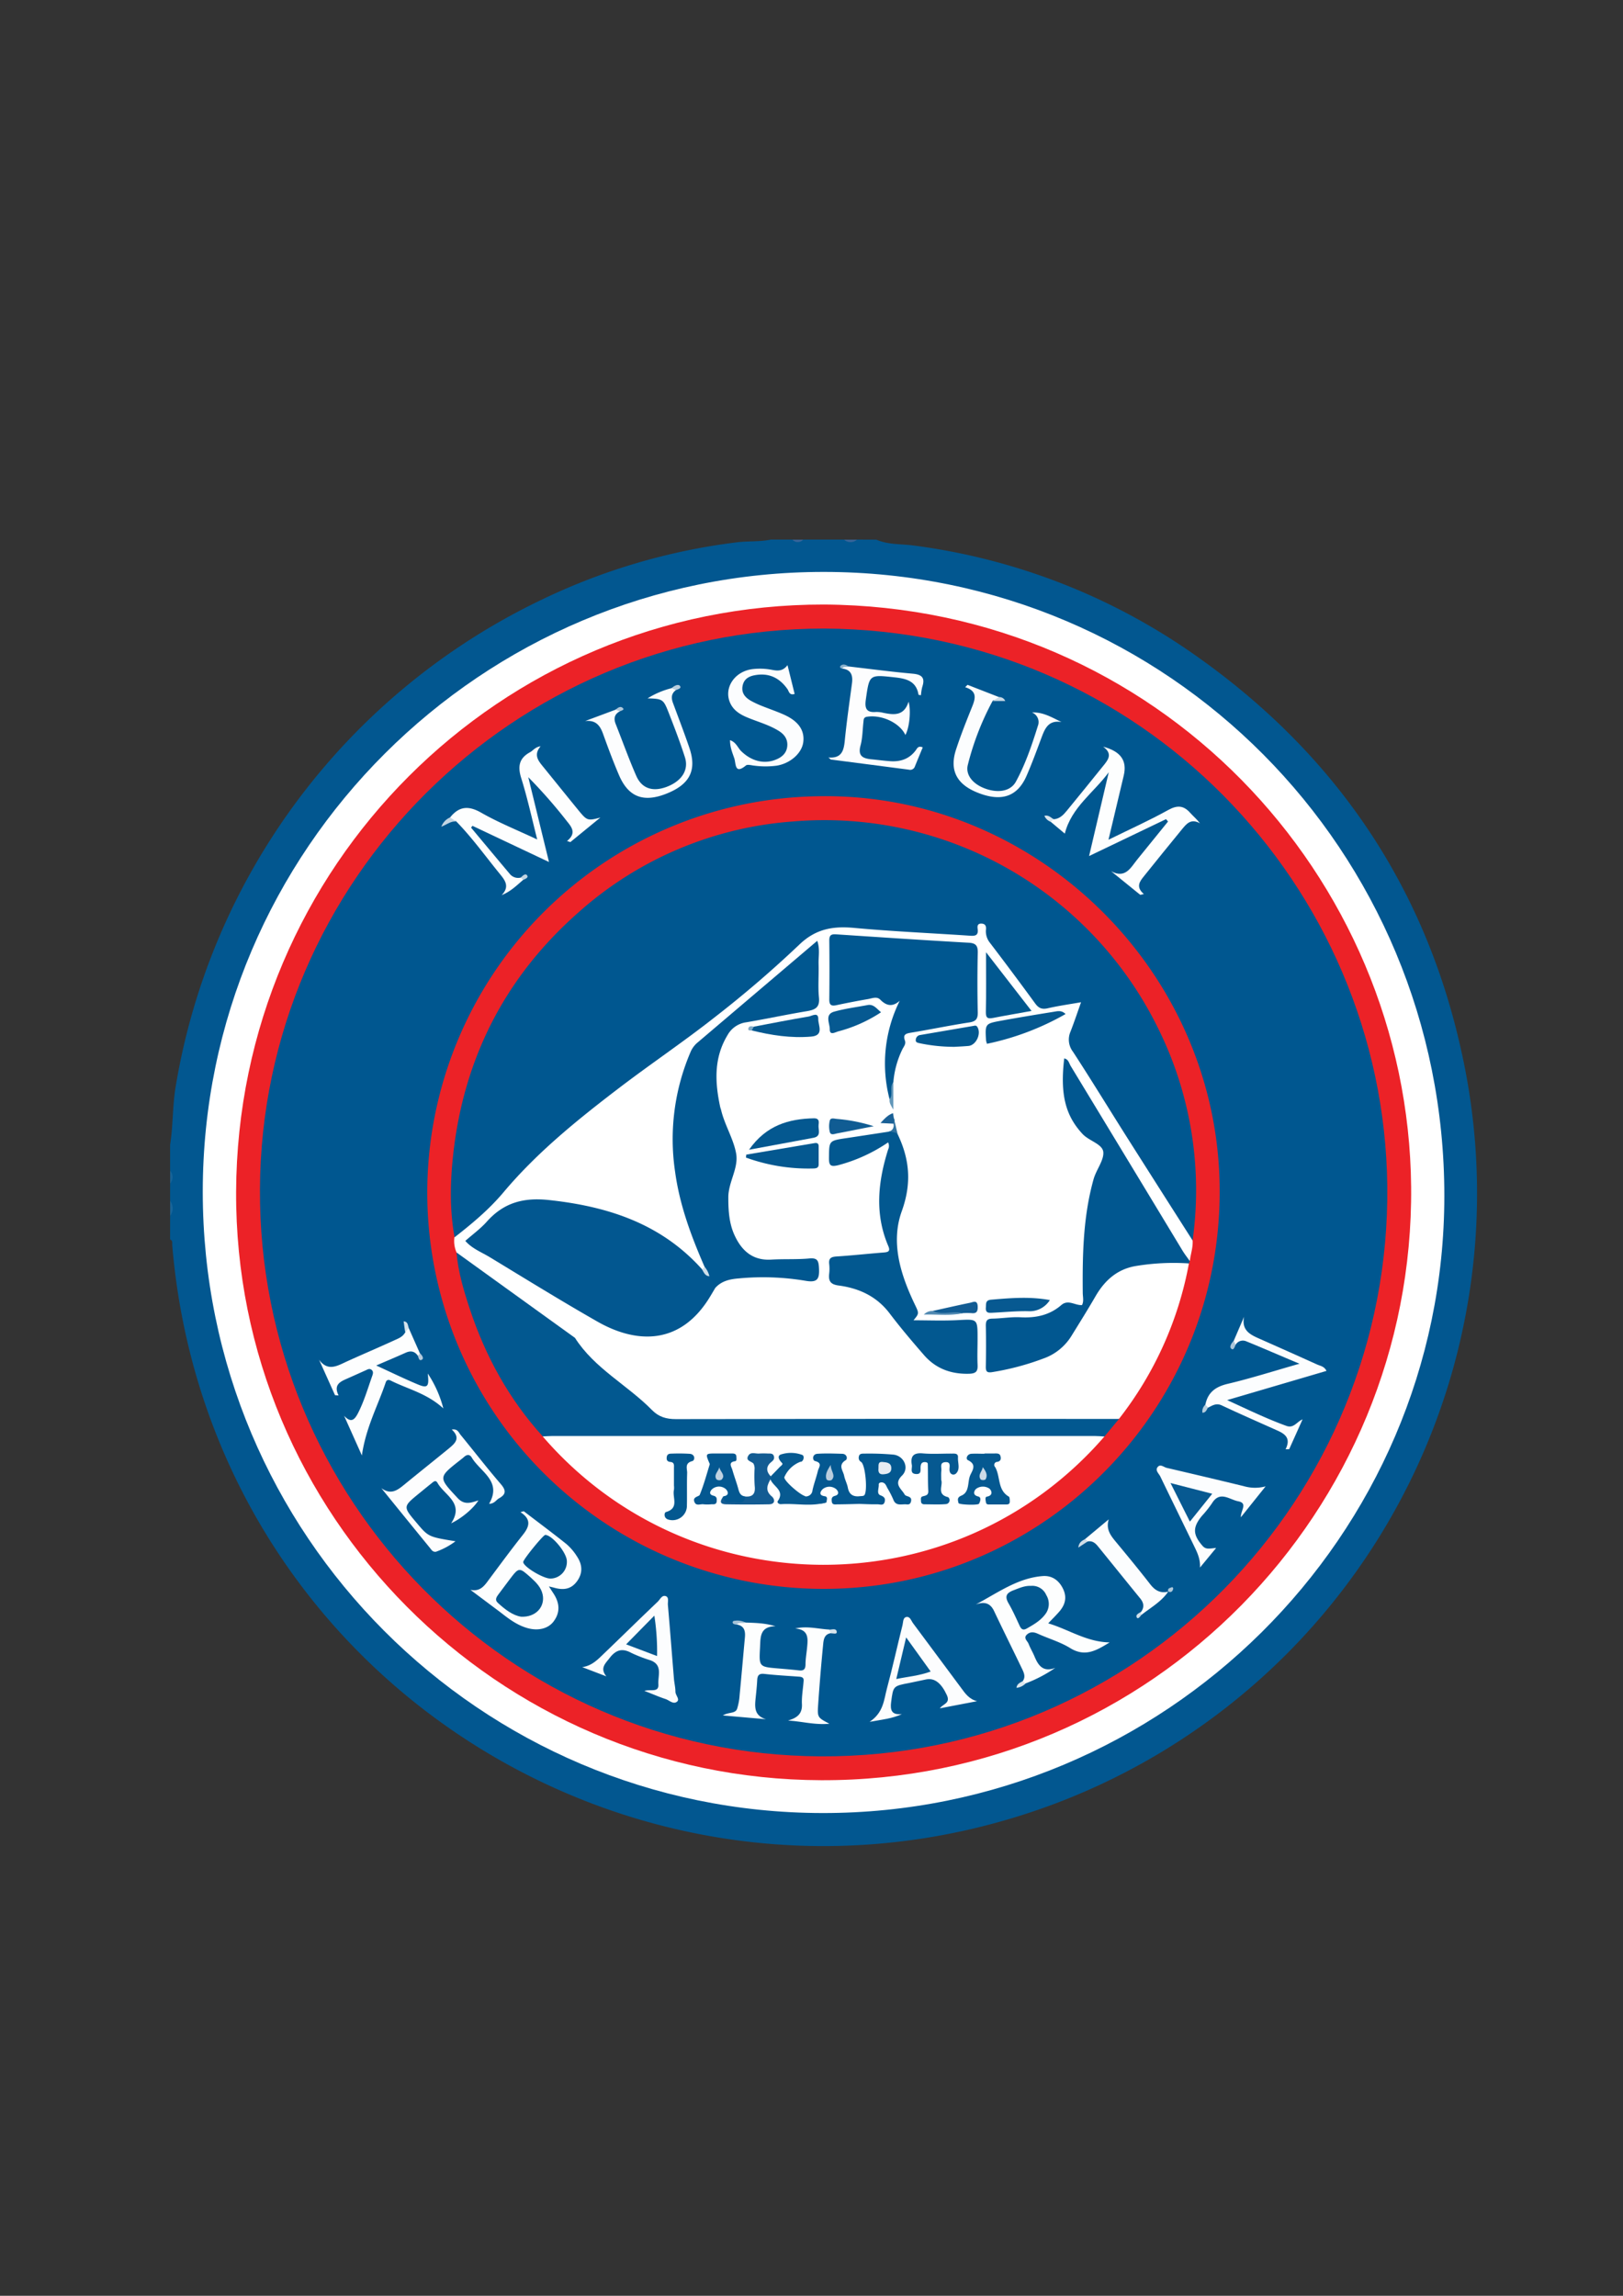 <svg id="Layer_1" data-name="Layer 1" xmlns="http://www.w3.org/2000/svg" viewBox="0 0 595.28 841.89"><rect x="0" y="0" width="595.28" height="841.89" fill="#333333" stroke="none"/><defs><style>.cls-1{fill:#025790;}.cls-2{fill:#196498;}.cls-3{fill:#176397;}.cls-4{fill:#366499;}.cls-5{fill:#fff;}.cls-6{fill:#ec2227;}.cls-7{fill:#005790;}.cls-8{fill:#fdfefe;}.cls-9{fill:#fcfdfe;}.cls-10{fill:#fdfdfe;}.cls-11{fill:#c3d5e3;}.cls-12{fill:#cadae6;}.cls-13{fill:#a4c2d7;}.cls-14{fill:#cedde8;}.cls-15{fill:#d6e3ec;}.cls-16{fill:#d7e4ec;}.cls-17{fill:#b6cede;}.cls-18{fill:#dbe6ee;}.cls-19{fill:#abc6d9;}.cls-20{fill:#b8cedf;}.cls-21{fill:#dae6ed;}.cls-22{fill:#b2c9db;}.cls-23{fill:#c0d4e2;}.cls-24{fill:#afc9db;}.cls-25{fill:#8ab2cc;}.cls-26{fill:#b5cbdd;}.cls-27{fill:#d1dfea;}.cls-28{fill:#025890;}.cls-29{fill:#015790;}.cls-30{fill:#015890;}.cls-31{fill:#055991;}.cls-32{fill:#075991;}.cls-33{fill:#045890;}.cls-34{fill:#065991;}.cls-35{fill:#105c93;}.cls-36{fill:#125c93;}.cls-37{fill:#528ab2;}.cls-38{fill:#1a6096;}.cls-39{fill:#6398ba;}.cls-40{fill:#2f71a0;}.cls-41{fill:#cddee9;}.cls-42{fill:#81aac6;}.cls-43{fill:#035890;}.cls-44{fill:#045891;}.cls-45{fill:#135c93;}.cls-46{fill:#075a91;}.cls-47{fill:#e6ecf2;}.cls-48{fill:#ccdbe7;}.cls-49{fill:#b9cdde;}.cls-50{fill:#bfd2e1;}</style></defs><path class="cls-1" d="M321.43,197.9c4.37,1.91,9.13,1.53,13.7,2.15A230.88,230.88,0,0,1,439.26,240.9c50.36,35.67,83.17,83.64,96.58,143.9A239.16,239.16,0,0,1,370.31,667c-126.9,37.71-260.6-34.81-298-161.38a244.63,244.63,0,0,1-9.14-49.08c-.06-.73.25-1.63-.78-2v-8.68a8.08,8.08,0,0,0,0-5.53V434a6,6,0,0,0,0-4.74v-9.47c1.12-7,.86-14.08,2-21.08A241.79,241.79,0,0,1,199,219.76a229.47,229.47,0,0,1,71.28-20.89c4.13-.51,8.35-.14,12.46-1h7.9a4.24,4.24,0,0,0,3.95,0h15a6,6,0,0,0,4.73,0Z"/><path class="cls-2" d="M62.4,440.35a4.56,4.56,0,0,1,0,5.53Z"/><path class="cls-3" d="M62.4,429.29a3.57,3.57,0,0,1,0,4.74Z"/><path class="cls-4" d="M314.32,197.9a3.55,3.55,0,0,1-4.73,0Z"/><path class="cls-4" d="M294.58,197.9a2.65,2.65,0,0,1-3.95,0Z"/><path class="cls-5" d="M74.37,437c0-125.43,102.25-227.38,227.91-227.27,126.15.11,227.54,102.13,227.47,228.88-.06,124.71-102.6,226.42-228.1,226.25C176,664.67,74.36,562.81,74.37,437Z"/><path class="cls-6" d="M302.2,221.69c122.1.75,214.32,99.35,215.37,213.54,1.1,118.59-95,218-216.38,217.59C182.59,652.45,86.09,555.43,86.6,437,87.12,317.7,183.41,221.55,302.2,221.69Z"/><path class="cls-7" d="M302.2,230.5C418.51,231,507.54,325,508.82,434.78,510.16,549.14,417.58,644.66,301,644.07c-114.76-.58-206.22-94.49-205.66-208C95.87,322.86,188.39,230.5,302.2,230.5Z"/><path class="cls-6" d="M156.71,437.63A145.44,145.44,0,0,1,299.73,292c78.82-1.72,145.3,62.21,147.56,140.67,2.32,80.31-60.15,146.19-138.18,149.82A145.37,145.37,0,0,1,156.71,437.63Z"/><path class="cls-8" d="M191.89,322.66c-2.35,2-4.52,4.22-7.9,5.6,3.18-3.25,1.06-5.66-.78-7.93-5.2-6.38-10-13.08-15.76-19-.5-1-2.63.57-2.38-1.55,3.28-4.11,6.73-4.45,11.44-1.75,6.34,3.63,13.19,6.36,20.52,9.81-2-8-3.63-15.37-5.88-22.58-1.34-4.31-.69-7.27,3.28-9.43,1.12-.61,1.85-1.87,3.85-2.17-2.77,3.29-.7,5.5,1.13,7.75,4.3,5.31,8.59,10.63,12.92,15.93,3,3.63,3.28,3.69,7.87,2.46l-11,9-1.23-.4c3.47-2.78,1.82-5,0-7.2a184.86,184.86,0,0,0-14.21-16.2c2.46,10.06,4.91,20.12,7.6,31.11L173.3,302.84l-.52.66c4.75,5.69,9.5,11.4,14.28,17.07a3.93,3.93,0,0,0,3.94,1.25C191.89,321.47,192.05,321.9,191.89,322.66Z"/><path class="cls-8" d="M386.46,300.43c2.18-.14,3.56-1.58,4.81-3.11q7-8.54,13.91-17.14c1.58-2,2.68-4-.56-6.36,6.55,1.74,8.82,5.2,7.54,10.6-1.8,7.62-3.62,15.24-5.59,23.52,7.72-3.8,15-7.06,21.9-10.9,3.34-1.85,5.66-1.69,8.09,1.06,1.06,1.19,2.31,2.2,3.56,3.81-3.39-1.9-5,.28-6.68,2.3q-7,8.54-13.9,17.15c-1.51,1.88-3.06,3.86,0,6.5l-1.33.28-10.65-8.63c5.22,2.78,7.14-1.32,9.57-4.33,3.74-4.65,7.51-9.27,11.27-13.91l-.72-.88-28.23,13.53c2.54-10.82,4.87-20.77,7.21-30.72-5.41,7.41-13.7,12.82-16.11,22.5l-5.16-4.33C385.28,300.53,385.48,300,386.46,300.43Z"/><path class="cls-8" d="M172.53,583c3.85.84,5.36-1.85,7.1-4.15,4-5.36,8-10.8,12.13-16,2.45-3.06,3.2-5.69-.87-8.33.71-.16,1.15-.39,1.31-.26,5.23,4,10.49,7.91,15.6,12a19.8,19.8,0,0,1,3.81,4.48c2,3,2.25,6.1,0,9.16s-5.18,3.24-8.47,2.3c-.48-.13-1-.24-1.81-.45.69,1.08,1.18,1.85,1.68,2.6,2.13,3.26,2.57,6.62.27,9.93-2,3-5.92,3.9-9.93,2.73s-7-3.59-10.12-6Z"/><path class="cls-8" d="M273.45,595c3.52.14,7.06.16,11,1.36-5.88.07-5.49,4.13-5.69,7.83-.38,7.07-.39,7.06,6.85,7.66,2.48.21,5,.42,7.44.7,1.65.19,2.36-.36,2.39-2.11,0-2.09.38-4.18.58-6.26.32-3.29.67-6.59-4.37-7,4.42-1,8.41.17,12.44.39.56.25,1,.59.74,1.31-2.65.38-2.77,2.59-2.95,4.47q-1.05,10.8-1.79,21.61c-.34,4.86-.24,4.87,4.11,7.15-5.33.52-10.09-.88-15.17-1.16,3.15-.94,5.27-2.33,5.1-6-.14-2.86.43-5.75.62-8.64.09-1.25-.85-1.4-1.84-1.47-4.2-.3-8.4-.53-12.58-1-2-.22-2.53.6-2.61,2.34-.11,2.1-.33,4.19-.55,6.28-.35,3.35-.69,6.66,3.76,8l-15.8-1.39c2.2-1.34,4.57-.56,5.24-2.49a21.43,21.43,0,0,0,.91-5c.68-7.07,1.29-14.14,1.94-21.2.21-2.36-.3-4.21-3-4.65C270.84,593.83,272.28,595,273.45,595Z"/><path class="cls-8" d="M375.14,616.46c1.09-1.55.43-3-.26-4.45-3.41-7.1-6.92-14.14-10.29-21.26-1.44-3-3.62-3.46-6.7-2.37,8-4.24,15.31-9.7,24.54-10.42,3.4-.27,6,1.55,7.51,4.76s.66,5.89-1.49,8.36c-1.12,1.28-2.34,2.48-4,4.21,7.48,2.21,14,6.83,22.54,7-4.82,2.92-8.94,5.5-14.48,2.07-3.64-2.25-7.91-3.46-11.85-5.25-1.47-.67-2.81-.8-4,.29-1.44,1.32.2,2.34.61,3.41.61,1.59,1.51,3.06,2.17,4.64,1.38,3.34,3.17,5.86,7.61,4.17a49.88,49.88,0,0,1-10.93,5.72C375.18,617.78,375,617.27,375.14,616.46Z"/><path class="cls-8" d="M153.26,497.17c-1.16-1.68-2.62-1.94-4.46-1.12-3.33,1.5-6.71,2.91-10.81,4.69,5.45,2.5,10.2,4.82,15.08,6.87,3.76,1.59,4.4,1,3.82-3.93a41.81,41.81,0,0,1,5.71,12.79c-6.08-5.57-13.09-7.08-19.29-10.2-.88-.44-1.53-.26-1.84.68-2.86,8.51-7.27,16.51-8.74,26.78l-6.52-14.55c2.62,2.84,3.9,1.39,5.17-1.1,2.21-4.35,3.54-9,5.17-13.58.25-.72.49-1.55-.27-2.17s-1.47-.13-2.18.19c-2.39,1.07-4.78,2.15-7.18,3.21s-4.57,2.29-2.73,6l-1.31-.1-5.85-13c3.27,4.47,6.75,2.2,10.26.6,5.73-2.6,11.52-5.06,17.24-7.68,1.51-.69,3.2-1.28,4.07-2.94.57-.4-.14-1.93,1.34-1.53l4.13,9.33C154.43,497.2,154,497.32,153.26,497.17Z"/><path class="cls-9" d="M442.1,515.13c.89-4.48,3.65-6.57,8.1-7.64,8.5-2,16.85-4.68,26.42-7.4-7.19-3-13.39-5.73-19.65-8.27a3.1,3.1,0,0,0-3.79,1.33c-1.35,0-1.14-.69-.66-1.5l3.78-8.79c-1,5,2.22,6.55,5.61,8.05q10.6,4.69,21.19,9.47c1.14.52,2.59.63,3.43,2.34l-36.44,10.71c7.54,3.44,14.46,6.82,21.71,9.45,2.75,1,3.79-1.49,5.95-2.38q-2.44,5.46-4.9,10.91l-1.33.06c2.12-4.23-.42-5.75-3.27-7-6.69-3-13.43-5.95-20.08-9.07-2.05-1-3.48,0-5.09.81C442.25,516.3,441.74,516.12,442.1,515.13Z"/><path class="cls-10" d="M139.88,545.73c3.52,2.57,5.91.74,8.37-1.28,5.39-4.42,10.84-8.75,16.23-13.16,2.28-1.88,4.69-3.82,1.22-7.06,2.12-.34,2.51,1,3.16,1.85,4.92,6,9.66,12.14,14.7,18,2,2.29,2.27,3.82-.53,5.37-1.09.6-1.67,2-3.64,2,4.84-8.35-3.22-11.66-6.35-16.93-.81-1.36-1.9-1.13-2.94-.15-.39.36-.82.67-1.23,1-8.25,6.47-8.12,6.35-1,14,2.39,2.57,4.72,1.79,7.6.84-1.81,2.94-6.17,6.6-10,8.4,4.94-7.48-2.42-10.24-5-14.81-.71-1.28-1.56-.36-2.25.19-1.55,1.23-3.06,2.49-4.59,3.73-5.84,4.78-5.84,4.78-.87,10.67,4.37,5.19,4.37,5.19,14.31,6.81a27.1,27.1,0,0,1-7.17,3.84c-1.17.16-1.63-.68-2.18-1.37Q148.78,556.73,139.88,545.73Z"/><path class="cls-10" d="M311.27,244.4c7.83.91,15.65,1.95,23.5,2.65,3.46.31,4.61,1.58,3.48,4.9a17.53,17.53,0,0,0-.46,3c-.43-.09-.88-.1-.9-.19-.83-5.14-4.7-5.94-8.93-6.39-9.17-1-9.08-1-10.39,8.14-.44,3.09.08,4.86,3.64,4.58a9.85,9.85,0,0,1,2.74.3c3.88.79,7.62,1.26,9.29-4.06,1,3.43.25,9.62-1.16,12.2-2.08-4.45-8.65-7.52-14.07-6.69-1.36.21-1.22,1.11-1.33,2-.33,2.87-.31,5.83-1.07,8.59-1,3.75.79,4.67,3.85,5,2.36.22,4.71.55,7.07.71,3.76.26,7-.83,9.35-4,.51-.67.85-1.78,2.56-1.07-.95,2.3-1.92,4.63-2.88,7a1.81,1.81,0,0,1-2.19,1.18q-14.26-1.86-28.53-3.71c-.21,0-.39-.29-1-.76,4.83.38,5.63-2.45,6-6.12.69-7.06,1.72-14.08,2.65-21.11.37-2.88-.31-5-3.59-5.37C309.13,243.24,310.38,244.36,311.27,244.4Z"/><path class="cls-9" d="M288.84,243.91c.87,3.51,1.74,7,2.61,10.56-2,.63-2.07-1-2.66-1.81-2.73-3.85-6.35-5.8-11.14-5.18-2.46.32-4.67,1.14-5.26,3.92s1,4.48,3.22,5.7a34.59,34.59,0,0,0,3.54,1.66c2.8,1.13,5.66,2.09,8.41,3.32,5.35,2.41,7.64,5.81,7.05,10.14-.55,4-4.7,7.72-9.7,8.55a31.64,31.64,0,0,1-8.25,0c-1-.09-2.48-.55-3.08-.06-4.2,3.47-3.61-.76-4.26-2.63-.7-2.05-1.6-4.11-1.56-6.66,2.21.77,2.8,2.7,4,3.94,3.8,3.77,8.52,5,12.93,3.15,2.24-.92,3.83-2.44,4.06-4.87s-.94-4.22-3-5.54c-3.48-2.2-7.41-3.28-11.17-4.8-2.85-1.14-5.5-2.61-6.81-5.6-2.38-5.45,1.68-11.56,8.34-12.34a23.3,23.3,0,0,1,6.67.21C285,246,287,246.35,288.84,243.91Z"/><path class="cls-9" d="M358.38,623.84l-13.66,2.62c1.13-1.64,3.94-1.79,2.58-4.81-2-4.34-4.42-6.41-7.58-5.8-2.06.4-4.1.91-6.17,1.3-6,1.13-5.92,1.13-6.7,7-.38,2.93.12,4.85,3.95,4.41-3.54,1.68-7.12,2-11.85,2.85,5.13-3.4,5.25-8.1,6.36-12.24,2.08-7.73,3.79-15.55,5.73-23.31.26-1.05.1-2.7,1.44-2.9s1.73,1.39,2.41,2.3c5.89,7.9,11.74,15.83,17.64,23.73C354,621,355.45,623.11,358.38,623.84Z"/><path class="cls-9" d="M227.32,260.86c-2,1.08-2.28,2.67-1.49,4.66,2.52,6.34,4.8,12.77,7.54,19,2.07,4.72,6.11,5.93,11.22,4,5.44-2.09,8.12-6.14,6.62-10.83-1.79-5.6-3.91-11.11-6.06-16.6-1.84-4.7-2.2-4.83-7.63-5a31,31,0,0,1,8.82-3.74c.78-.35,1.61-.77,1.57.71-1.79,1.34-1.76,3-1,4.93,2,5.41,4.08,10.8,5.94,16.26,2.82,8.27.12,13.47-8.58,16.86-8.34,3.26-13.82,1.14-17.26-6.92-2.11-4.94-4-10-5.81-15.05-1.11-3.09-2.64-5.16-6.6-4.72l11.23-4.19C226.49,260,227.28,259.48,227.32,260.86Z"/><path class="cls-9" d="M446.05,567.66l-5.92,7.18c.17-3.11-1-5.52-2.17-7.91-4.11-8.49-8.28-17-12.37-25.46-.53-1.1-2-2.24-1-3.48s2.22,0,3.29.28q14.17,3.29,28.32,6.72a14.76,14.76,0,0,0,8,.07l-9.08,11.34c-.1-2.53,2.67-5.17-1-5.87-3.2-.61-6.73-4-9.62.78a40.28,40.28,0,0,1-3.69,4.61c-3.46,4.23-3.3,6.9.29,11C442.38,568.34,443.67,567.83,446.05,567.66Z"/><path class="cls-9" d="M364.06,257.06A100.7,100.7,0,0,0,355,280.39c-1,3.7,1.78,7.11,6.29,8.77,4.82,1.78,9.39,1,11.31-2.51,3.52-6.45,5.87-13.43,8.06-20.44a3.78,3.78,0,0,0-2.15-4.93c4.06-.21,7.26,1.79,10.83,3.5-4.86-.82-6.11,2.45-7.38,5.82-1.74,4.66-3.45,9.34-5.44,13.9-3.31,7.59-9.11,9.59-17.61,6.31-8-3.06-10.78-8.3-8.24-16,1.75-5.35,3.85-10.59,5.95-15.81,1.2-3,1.77-5.61-2.62-7l.87-.86,11.54,4.49C366.56,257.65,364.56,256.12,364.06,257.06Z"/><path class="cls-9" d="M222.4,614.74l-8.86-3.39c3.6-.48,5.79-2.87,8.07-5.06,6.55-6.28,13-12.63,19.6-18.9.89-.85,1.58-2.58,3-2.06,1.24.44.66,2.09.76,3.2.78,9,1.48,18.08,2.22,27.11.13,1.57.54,3.13.54,4.69,0,1.32,1.62,2.73.67,3.61-1.37,1.26-2.87-.41-4.28-.88-2.41-.79-4.75-1.84-7.79-3,2.43-.7,5.36.75,5.15-2.44s1.68-7.07-2.91-8.77a51.74,51.74,0,0,1-7-2.71c-3.35-1.83-5.68-1.12-7.95,1.83C222.09,610,219.92,611.7,222.4,614.74Z"/><path class="cls-9" d="M398.05,564.34l8.61-7.18c-1.11,3.64.69,5.92,2.62,8.25,4.26,5.14,8.51,10.29,12.6,15.56,1.77,2.27,3.74,3.41,6.6,2.69v0c-2.53,3.72-6.43,5.85-9.84,8.55a.7.7,0,0,1-.12-1.12c1.26-1.74,1-3.33-.33-4.95-5.19-6.35-10.33-12.75-15.51-19.12-.93-1.13-2-2.06-3.67-1.77C398.07,565.59,397.92,565.12,398.05,564.34Z"/><path class="cls-11" d="M165.07,299.76l2.38,1.55c-1.89-.37-3.31.94-5.58,1.86A5.9,5.9,0,0,1,165.07,299.76Z"/><path class="cls-12" d="M364.06,257.06l2.34-1.43a2.32,2.32,0,0,1,2.3,1.43Z"/><path class="cls-13" d="M273.45,595c-1,.52-2.4-.33-3.28.8-.44-.13-1-.14-1.28-.44-.42-.5-.05-1,.54-1A6.66,6.66,0,0,1,273.45,595Z"/><path class="cls-14" d="M398.05,564.34l.95.88-3.51,2.3C395.75,565.38,397,565,398.05,564.34Z"/><path class="cls-15" d="M149.94,487l-1.34,1.53c-.18-1.25-.36-2.51-.56-4C149.76,484.7,149.54,486.09,149.94,487Z"/><path class="cls-16" d="M304.8,598.94l-.74-1.31c1,0,2.63-.68,2.83.71C307.06,599.47,305.6,598.93,304.8,598.94Z"/><path class="cls-17" d="M442.1,515.13l1,1c-.54.77-.72,1.92-2.08,1.93A3.22,3.22,0,0,1,442.1,515.13Z"/><path class="cls-18" d="M386.46,300.43l-1.06.94a4,4,0,0,1-2.34-2.2C384.57,298.78,385.44,299.82,386.46,300.43Z"/><path class="cls-19" d="M452.52,491.65l.66,1.5c-.35.76-.69,2.25-1.62,1.41C450.79,493.87,451.69,492.49,452.52,491.65Z"/><path class="cls-20" d="M247.91,253.07l-1.57-.71c.85-.87,2.35-1.6,3-.9C250.16,252.44,248.68,252.73,247.91,253.07Z"/><path class="cls-21" d="M375.14,616.46l1,.91a5.33,5.33,0,0,1-3.33,1.57C373.06,617.31,374.27,617.05,375.14,616.46Z"/><path class="cls-22" d="M227.32,260.86l-1.54-.62c.88-.74,1.91-1.57,2.84-.4C229,260.27,227.89,260.64,227.32,260.86Z"/><path class="cls-23" d="M191.89,322.66l-.89-.84c.68-.64,1.65-1.71,2.32-.84S192.68,322.31,191.89,322.66Z"/><path class="cls-24" d="M428.47,583.63v0c-.39-1.37.81-1.29,1.53-1.64,0,0,.36.41.32.57C430.1,583.58,429.57,584.13,428.47,583.63Z"/><path class="cls-25" d="M311.27,244.4c-.75.39-1.82-.2-2.38.78-.62-.06-1-.57-.64-1C309.23,243.27,310.29,243.78,311.27,244.4Z"/><path class="cls-26" d="M153.26,497.17l.81-.85c.73.62,1.46,1.77.78,2.23C153.73,499.32,153.56,498,153.26,497.17Z"/><path class="cls-27" d="M418.51,591.06l.12,1.12c-.42.62-1.22,1.69-1.63,1.05C416.29,592.1,417.71,591.62,418.51,591.06Z"/><path class="cls-5" d="M436.07,463.31a131,131,0,0,1-25.65,57,10.32,10.32,0,0,1-5,.9q-79.12,0-158.26,0a12.35,12.35,0,0,1-8.63-3.19c-7.88-7-16.76-13-23.81-20.69-12.66-13.89-29.07-22.72-43.53-34.16-1.46-1.16-2.94-2.21-3.76-3.94a10.44,10.44,0,0,1-.76-5.57,8.64,8.64,0,0,1,2.55-3c6.89-5.12,12.65-11.4,18.09-18,6.58-8,14.52-14.49,22.32-21.11,15.38-13,31.59-24.94,48.13-36.45,8.18-5.69,15.4-12.73,23-19.24,5.89-5.05,12-9.86,17.66-15.17a7.17,7.17,0,0,1,5.09-1.75c7.77-.14,15.48.71,23.21,1.27,5.24.39,10.5.31,15.73,1,3.37.44,6.82.18,10.21.76,2.22.38,4.6.57,5.23-2.61a1.82,1.82,0,0,1,2-1.51,2.37,2.37,0,0,1,2.33,1.82c1.93,8.34,9,13.44,12.87,20.52s8.76,9.92,16.92,7.17c4.65-1.57,6,0,3.8,4.44-3.7,7.5-1.67,13.29,2.68,19.9,12.2,18.58,23.76,37.58,35.65,56.38a24,24,0,0,1,3.27,6.7c.23,2.62-.73,5.07-1,7.61-2.33-.36-3-2.43-3.95-4.05-13.87-22.59-27.48-45.34-41.38-68.33-1.35,12.14,1.35,22.23,11.92,29.08,2.33,1.51,3.12,3.19,1.89,5.94-5,11.14-6,23.07-6.53,35-.24,5.12,0,10.25-.05,15.38,0,2.9-1,4.63-4.27,3.75a6.88,6.88,0,0,0-6.26,1.58,15.16,15.16,0,0,1-11.08,3.16c-3.7-.29-7.33.45-11,.75-2.21.18-2.93,1.31-2.92,3.34,0,3.55.07,7.1,0,10.65-.05,2.36.77,3.41,3.28,2.95,7.14-1.33,14.12-3.09,20.51-6.71,3-1.69,4.81-4.44,6.61-7.19a105.09,105.09,0,0,0,6.69-11.15c5.15-10.57,14.08-14.38,25.1-14.4C428.63,462.28,432.54,461.11,436.07,463.31Z"/><path class="cls-7" d="M437.42,454.89Q425.36,436,413.31,417c-6.6-10.43-13.05-21-19.78-31.33a7.3,7.3,0,0,1-.92-7.3c1.34-3.41,2.49-6.89,3.9-10.84-4.34.76-8.34,1.32-12.26,2.22-2.15.49-3.34-.09-4.6-1.82q-8.25-11.31-16.75-22.44a6.66,6.66,0,0,1-1.25-4.8c.07-1.29-.42-2-1.8-2s-1.4,1.07-1.27,1.93c.38,2.65-1.15,2.63-3.06,2.5-14-.94-28.11-1.55-42.12-2.84-7.8-.73-14.15.27-20.25,6.14A408.47,408.47,0,0,1,262,373.15c-11.35,8.93-23.37,17-34.85,25.76-15.18,11.58-30.1,23.6-42.42,38.25-5.38,6.4-11.56,11.54-18,16.56-1.81-9.9-1.62-19.9-.57-29.8,3.79-35.57,19-65.48,45.82-89.17a132.52,132.52,0,0,1,78.91-33.51,136.29,136.29,0,0,1,133.78,75.65A133.39,133.39,0,0,1,437.42,454.89Z"/><path class="cls-5" d="M405.08,526.78c-54.61,63-152.09,62.46-206,0,.76-1.37,2.14-1.38,3.43-1.52a37,37,0,0,1,3.94-.09q95.64,0,191.28.05C400.23,525.19,403.05,524.32,405.08,526.78Z"/><path class="cls-28" d="M405.08,526.78c-1.18-.07-2.36-.19-3.54-.19H202.62c-1.18,0-2.36.11-3.54.16-12.42-13.65-21.08-29.48-26.83-46.92-2.21-6.69-4.21-13.46-4.81-20.54l43.45,31.32c7.16,11.23,19.2,17.26,28.26,26.48,2.46,2.51,5.23,3.32,8.77,3.31q81.25-.17,162.5-.06Z"/><path class="cls-29" d="M436.07,463.31a84.82,84.82,0,0,0-19.23.91c-6.91,1.08-11.54,5.18-14.95,11-2.89,5-5.95,9.89-9,14.82a19.8,19.8,0,0,1-10.27,8.17,96.26,96.26,0,0,1-18.58,4.94c-2.05.35-2.5-.17-2.46-2.08.09-5,.11-10,0-15,0-1.88.57-2.49,2.44-2.52,3.41-.05,6.84-.67,10.23-.49,5.61.3,10.68-.73,15-4.47,2.54-2.19,5,.15,7.6,0,.74-1.39.3-3,.28-4.45-.13-14.08.14-28.12,4-41.82,1-3.43,3.77-6.81,3.54-9.8s-5.19-4.09-7.6-6.66c-6.3-6.77-8.29-14.54-6.74-27.72,1.56.27,1.76,1.74,2.37,2.75q20.54,33.84,41,67.69c.81,1.34,1.79,2.58,2.69,3.86Z"/><path class="cls-30" d="M191.13,592.86c-3-.45-5.88-2.62-8.59-5.13-1.15-1.07-.41-2.14.32-3.12,1.33-1.78,2.66-3.57,4-5.34,3.52-4.64,3.52-4.63,8-.6,1.86,1.69,3.6,3.48,4.16,6C200,589.17,196.55,593.12,191.13,592.86Z"/><path class="cls-28" d="M207.91,572.42a6.11,6.11,0,0,1-6,6.46c-2.76,0-10.06-4.45-10-6.09.05-1,7.33-9.91,8.07-9.91C202.48,562.88,207.85,569.38,207.91,572.42Z"/><path class="cls-28" d="M378.11,581.56a5.56,5.56,0,0,1,5.65,3.39,6.18,6.18,0,0,1-.37,7c-1.77,2.38-4.28,3.81-6.79,5.24-1.44.81-2.08.18-2.67-1.11-1.26-2.73-2.49-5.49-4-8.09s-.79-3.81,1.72-4.79C373.75,582.41,375.76,581.45,378.11,581.56Z"/><path class="cls-31" d="M332.35,600.45l9,12.51c-4.11,1.54-8.17,1.83-12.62,2.76C329.92,610.74,331,606.14,332.35,600.45Z"/><path class="cls-32" d="M429.32,543.85l15.3,3.93L436.42,558Z"/><path class="cls-31" d="M240,592.47a86,86,0,0,1,1,14.82L229.65,603C233.06,599.53,236.47,596.05,240,592.47Z"/><path class="cls-1" d="M262.34,472.3c-.59,1-1.18,2-1.78,3-10.88,18.2-27.18,17.46-41.37,9.38-13.34-7.6-26.39-15.68-39.52-23.64-3.08-1.87-6.57-3.17-9-6,2.65-2.34,5.56-4.44,7.89-7.06,6.17-6.92,13.38-8.92,22.72-7.92,21.73,2.33,41.28,8.68,56.28,25.48a12,12,0,0,1,3.17,2.12C261.84,469,262.83,470.39,262.34,472.3Z"/><path class="cls-7" d="M262.34,472.3q-1.06-2.15-2.15-4.29a4.23,4.23,0,0,1-1.78-3.48c-4.89-11.21-9.14-22.6-10.8-34.83a81.17,81.17,0,0,1,5.7-44,9.18,9.18,0,0,1,2.57-3.42L299.75,345c1.05,2.95.41,5.79.49,8.54.13,4.08-.27,8.19.13,12.23.34,3.49-1.13,4.45-4.2,5-7.51,1.24-15,2.85-22.47,4.12a9.26,9.26,0,0,0-6.84,4.67c-5.09,8.38-4.66,17.27-2.72,26.34.08.39.25.75.34,1.14,1.31,5.52,4.52,10.52,5.51,15.92s-2.89,10.53-2.86,16.19c0,4.79.28,9.5,2.31,13.88,2.62,5.67,6.68,9.3,13.48,8.88,4.59-.28,9.23,0,13.8-.41,3.19-.32,3.53.86,3.67,3.63.18,3.8-.5,5.29-4.81,4.57a94.2,94.2,0,0,0-24.77-.88C267.58,469.09,264.61,469.77,262.34,472.3Z"/><path class="cls-7" d="M326.28,403.12A51.57,51.57,0,0,1,330,367c-2.73,2.39-4.92,1.82-7.15-.42-1.28-1.29-3-.45-4.53-.2-3.87.66-7.74,1.42-11.59,2.24-1.88.4-2.58-.12-2.56-2.12q.12-10.84,0-21.69c0-2.12.95-2.28,2.67-2.17,16.12,1.07,32.24,2.15,48.38,3.06,2.78.15,3.46,1.14,3.4,3.78q-.25,10.85,0,21.69c.05,2.45-.63,3.39-3.15,3.78-7.13,1.08-14.19,2.57-21.31,3.74-1.89.31-3.07.67-2.26,2.88.48,1.32-.47,2.24-.95,3.27a33.69,33.69,0,0,0-3.29,12.07C326.48,398.79,328.65,401.45,326.28,403.12Z"/><path class="cls-28" d="M329.22,415.88c4.42,9.22,5.23,18,1.53,28.28-4.16,11.54-.43,23.33,4.82,34.26,1.56,3.24,1.55,3.24-.51,5.74,5.45,0,10.87.22,16.26-.06,7.24-.38,7.23-.55,7.23,6.79,0,3.15-.14,6.32,0,9.47.14,2.43-.44,3.34-3.16,3.41-6.62.17-12.19-1.9-16.51-6.87s-8.59-10-12.54-15.21c-4.78-6.33-11.29-9.3-18.8-10.29-3-.4-3.73-1.71-3.41-4.36a15.52,15.52,0,0,0,0-3.54c-.24-2.12.73-2.61,2.7-2.74,5.77-.37,11.52-1,17.29-1.46,1.66-.12,2.5-.45,1.7-2.33-5.07-11.79-3.8-23.61-.08-35.43a2.94,2.94,0,0,0,0-2.61,59.39,59.39,0,0,1-18.35,8.37c-2.8.67-3.36.05-3.34-2.66.06-6.32-.06-6.32,6.31-7.27,5.19-.77,10.38-1.58,15.57-2.37C327.29,414.51,328.49,414.32,329.22,415.88Z"/><path class="cls-30" d="M378.34,370.72c-5,.91-9.52,1.67-14,2.55-1.87.37-2.8.22-2.75-2.14.16-6.93.06-13.86.06-21.94Z"/><path class="cls-33" d="M273.72,423.41l25-4.21c.93-.16,1.54.07,1.55,1.12,0,2.22,0,4.45,0,6.67,0,1.22-.78,1.46-1.81,1.5a66.93,66.93,0,0,1-24.86-4Z"/><path class="cls-33" d="M362,382.77a9.4,9.4,0,0,1-.35-1.31c-.34-6-.35-6.08,5.54-7.16,6.43-1.17,12.88-2.24,19.33-3.27,1.35-.22,2.83-.65,4.3.83A98.43,98.43,0,0,1,362,382.77Z"/><path class="cls-33" d="M274.73,421.62c6.31-9,14.57-11.33,23.87-11.53,1.87,0,1.8,1.24,1.64,2.37-.23,1.72,1.18,4.21-1.89,4.78C290.78,418.67,283.21,420.05,274.73,421.62Z"/><path class="cls-33" d="M276.52,376.48c6.69-1.26,13.37-2.59,20.08-3.71,1.18-.2,3.61-1.82,3.53,1-.06,2.21,2.26,5.95-2.61,6.36-7.42.63-14.65-.48-21.81-2.26C275.17,377,276,376.8,276.52,376.48Z"/><path class="cls-28" d="M350.06,383.88a61.33,61.33,0,0,1-12.62-1.29c-.72-.17-1.72-.26-1.55-1.33a1.84,1.84,0,0,1,1.44-1.68l19.8-3.39c.47-.09.93-.22,1.32.38,1.59,2.48-.46,6.84-3.36,7C353.12,383.74,351.15,383.82,350.06,383.88Z"/><path class="cls-34" d="M323.15,371.21a52.69,52.69,0,0,1-15.66,7c-1.17.31-3.21,1.66-3.15-.82,0-2.14-1.95-5.39,1.6-6.4,4-1.14,8.19-1.65,12.29-2.43C320.41,368.17,321.48,369.84,323.15,371.21Z"/><path class="cls-32" d="M385.06,476.75a8.74,8.74,0,0,1-8,4.08c-4.31-.08-8.63.35-12.94.56-1.35.07-2.68.22-2.53-1.86.11-1.44-.23-2.75,2-2.93C370.7,476,377.73,475.39,385.06,476.75Z"/><path class="cls-35" d="M320.46,413c-5.19,1-9.28,1.86-13.38,2.62-.94.17-2.35.84-2.72-.49a8.69,8.69,0,0,1,0-4.24c.27-1.06,1.58-.69,2.43-.58A60.14,60.14,0,0,1,320.46,413Z"/><path class="cls-36" d="M342.05,480.74c4.58-1,9.16-2.06,13.75-3,1.09-.23,2.67-1.16,2.79,1.25.08,1.73-.25,2.78-2.28,2.55a29.89,29.89,0,0,0-3.14,0c-3.29.56-6.62.15-9.93.24C342.57,481.79,342,481.64,342.05,480.74Z"/><path class="cls-37" d="M342.05,480.74c3.61,1.65,7.46-.1,11.12.79-4.71,1.1-9.51.38-14.32.54A4.19,4.19,0,0,1,342.05,480.74Z"/><path class="cls-38" d="M327.69,412.07l-4.75-.24c1.53-1.65,2.76-3,4.6-3.62l.31,1.89A1.66,1.66,0,0,1,327.69,412.07Z"/><path class="cls-39" d="M326.28,403.12c1.46-1.87-.2-4.41,1.37-6.26v10.05C326.79,405.4,326.1,404.45,326.28,403.12Z"/><path class="cls-40" d="M327.69,412.07l.16-2c.46,1.93.91,3.85,1.37,5.78-.94-.76-2.11-.71-3.21-.88A2.27,2.27,0,0,0,327.69,412.07Z"/><path class="cls-41" d="M258.41,464.53a8.14,8.14,0,0,1,1.78,3.48c-1.56-.08-2-1.33-2.66-2.44Z"/><path class="cls-42" d="M276.52,376.48l-.81,1.41c-.63,0-1.53.11-1.21-.86S275.75,376.35,276.52,376.48Z"/><path class="cls-43" d="M315.12,548.7c.64-.11,1.53,0,1.88-.38,1.29-1.39.41-11.17-1.16-12.21a1.72,1.72,0,0,1-.83-1.93c.12-1,.93-1.14,1.75-1.12a100.66,100.66,0,0,1,11,.37c3.89.51,5.8,5,3.09,7.67-3.23,3.17-.17,4.88.95,6.95.5.92,2.94.41,2.3,2.68-.31,1.11-1.11,1-1.84.92-1.72-.08-3.73.7-4.63-1.78a34.58,34.58,0,0,0-2.16-4.19c-.48-.91-.77-2-2.08-2.08-.59,0-1.13.23-1.09.81.1,1.36-.88,3.35.6,3.92s1.92,1.18,1.56,2.47c-.41,1.47-1.74.82-2.66.84-2.23.05-4.46-.08-6.68-.14A1.89,1.89,0,0,1,315.12,548.7Z"/><path class="cls-31" d="M361.12,533c1.18,0,2.37,0,3.55,0,.9,0,2-.15,2.29,1,.25.94.11,1.83-1.14,2.08A1.12,1.12,0,0,0,365,538c2,3.45.79,8.37,5,10.81.36.2.36,1.19.37,1.82,0,1.16-.92,1.07-1.68,1.08q-2.76,0-5.52,0c-.63,0-1.4.11-1.55-.78s-.41-2,.38-2.1c2.63-.51,1.5-2.56.8-3a4.24,4.24,0,0,0-4.77.13c-.55.45-1.66,2.23.74,2.81,1.27.3.79,1.77.32,2.64-.35.66-7.44.39-7.54-.23-.18-1-.7-2,1.08-2.73,2.93-1.24,2.24-4.68,3.09-7.12.61-1.75,2.91-4.15-.7-5.87-.91-.44-.37-2.26,1.3-2.35s3.15,0,4.73,0Z"/><path class="cls-44" d="M315.12,548.7v2.8c-2.63.06-5.26.15-7.88.16-.85,0-2,.31-2.15-1-.11-.91-.17-1.77,1.13-2.11,2.08-.54.94-2.18.28-2.61a3.89,3.89,0,0,0-4.67.07c-.58.5-2.05,2.29.67,2.67,1.32.19.66,1.44.63,2.28-2.11.78-4.3.32-6.45.34-1.83,0-2.15-1-1.31-2.56A2.41,2.41,0,0,0,298,546.5c.53-2.42,1.43-4.76,2-7.17.33-1.28,1.8-2.83-1.06-3.55-1-.25-1.13-2.52.87-2.66,3-.21,6-.09,9.05,0,1.78,0,2.13,1.86,1.32,2.35-2.95,1.8-.95,3.81-.57,5.69.3,1.53,1.13,3,1.38,4.5C311.48,548,312.84,548.88,315.12,548.7Z"/><path class="cls-44" d="M265.37,548.69c2.38-.31,1.57-2,.74-2.71a3.83,3.83,0,0,0-4.66-.1c-.59.38-2,2.06.2,2.6,1.3.33,1.28,1.08,1.22,2-.08,1.42-1.2,1.11-2.05,1.16a13.39,13.39,0,0,1-2.76,0c-1.17-.2-2.8.83-3.41-1s1.7-1.76,2-2.48c1.48-3.61,2.5-7.42,3.66-11.17,0-.1,0-.25-.09-.37-1.54-3.62-1.54-3.62,2.64-3.62h5.52c.81,0,1.64.05,1.71,1.13,0,.62.26,1.6-.48,1.71-2.63.38-1.34,2-1,3.15.67,2.39,1.58,4.72,2.22,7.13.37,1.4.87,2.44,2.43,2.61a1.48,1.48,0,0,1,0,2.1c-.71.69-7.26.65-7.88,0A1.66,1.66,0,0,1,265.37,548.69Z"/><path class="cls-34" d="M345.22,542.75c.76,1.87-1.83,5.29,2.54,6.27a1.44,1.44,0,0,1-.8,2.55c-2.61.23-5.25.07-7.88.08-.76,0-1.27-.33-1.28-1.14,0-.63-.23-1.49.51-1.74,1.09-.37,2.25-.29,2.16-2.06-.18-3.28-.08-6.57-.18-9.86,0-.56-.66-.71-1.23-.68-1,.05-1.28.68-1.39,1.55-.16,1.17.49,2.95-1.68,2.82-2.41-.13-1.33-2.1-1.55-3.33-.55-3.12.5-4.55,4-4.24s7.1.06,10.65.08c1,0,2.37-.18,2.28,1.39-.13,2,.94,4.33-.74,5.93-.73.69-2.31.52-2.38-1.37-.05-1.14.67-3-1.59-2.81-2.09.17-1.27,1.93-1.39,3.09S345.22,541.38,345.22,542.75Z"/><path class="cls-45" d="M265.37,548.69c-.12,2.79,1.95,2.33,3.5,2.16s4.22,1.32,4.37-2.07c2.91.25,3.91-1.08,3.56-3.93a57.58,57.58,0,0,1-.06-5.88,4,4,0,0,0-.37-2.24c-.81-.93-3.1-1-1.86-3,.9-1.43,2.65-.57,4-.71a29.88,29.88,0,0,1,3.14,0c.91,0,1.94-.11,2.22,1.07.23,1-.27,1.47-1.1,2.15-1.79,1.48-1.82,3.38-.07,5.12a.84.84,0,0,1-.11,1.14c-1.23,2.19-2,4.18.5,6.26,1.1.92,1.43,2.85-1.05,2.89q-7.86.15-15.72,0C263.6,551.6,264.24,550.16,265.37,548.69Z"/><path class="cls-43" d="M247.19,544.76c0-2.1,0-4.2,0-6.3,0-1,.27-2.22-1.32-2.35-1.25-.1-1.49-.9-1.3-1.92s.95-1.13,1.79-1.13a64.66,64.66,0,0,1,6.68.07c2,.2,1.92,2.39.86,2.67-2.92.78-1.81,2.84-1.87,4.4-.14,3.93,0,7.88-.09,11.81a5.28,5.28,0,0,1-6.63,5.28c-2-.44-1.74-2.61-1.06-2.81,5-1.42,2.27-5.36,2.94-8.15A6.86,6.86,0,0,0,247.19,544.76Z"/><path class="cls-46" d="M282.6,542.5c0-.38.07-.76.11-1.14,1.08-1.12,2.18-2.22,3.25-3.36.42-.44,1.39-1,.87-1.52-1.19-1.16-1.95-2.74-.16-3.19a11.86,11.86,0,0,1,7.64.27c.6.26.67,1.64-.21,2.36-.18.15-.51.1-.74.21a10.55,10.55,0,0,0-5.66,5.52c-.46,1.15,5.79,6.61,7.67,7-.11,1.68.73,2.3,2.34,2.23,1.81-.07,3.62,0,5.42,0-5.51,1.76-11.16.32-16.74.72-.78,0-1.48-.64-1.12-1.15C288,546.56,283.54,545.13,282.6,542.5Z"/><path class="cls-47" d="M322.2,538.5c.1-1.07-.36-2.57,1.56-2.38,1.41.14,3.06.22,3.15,2.15s-1.33,2.23-2.88,2.37S322.05,539.87,322.2,538.5Z"/><path class="cls-48" d="M360.45,538c1.05,1.44,2,2.87,1,4.55a1.9,1.9,0,0,1-1.75,0C358.48,540.78,360.33,539.53,360.45,538Z"/><path class="cls-49" d="M304.68,537.18c0,2.31,1.9,3.75.48,5.41-.45.53-1.88.43-2.08-.25C302.58,540.65,303.44,539.17,304.68,537.18Z"/><path class="cls-50" d="M263.84,538c.21,1.63,2.5,3,.77,4.64a1.85,1.85,0,0,1-1.8-.12C261.64,540.81,263.5,539.63,263.84,538Z"/></svg>